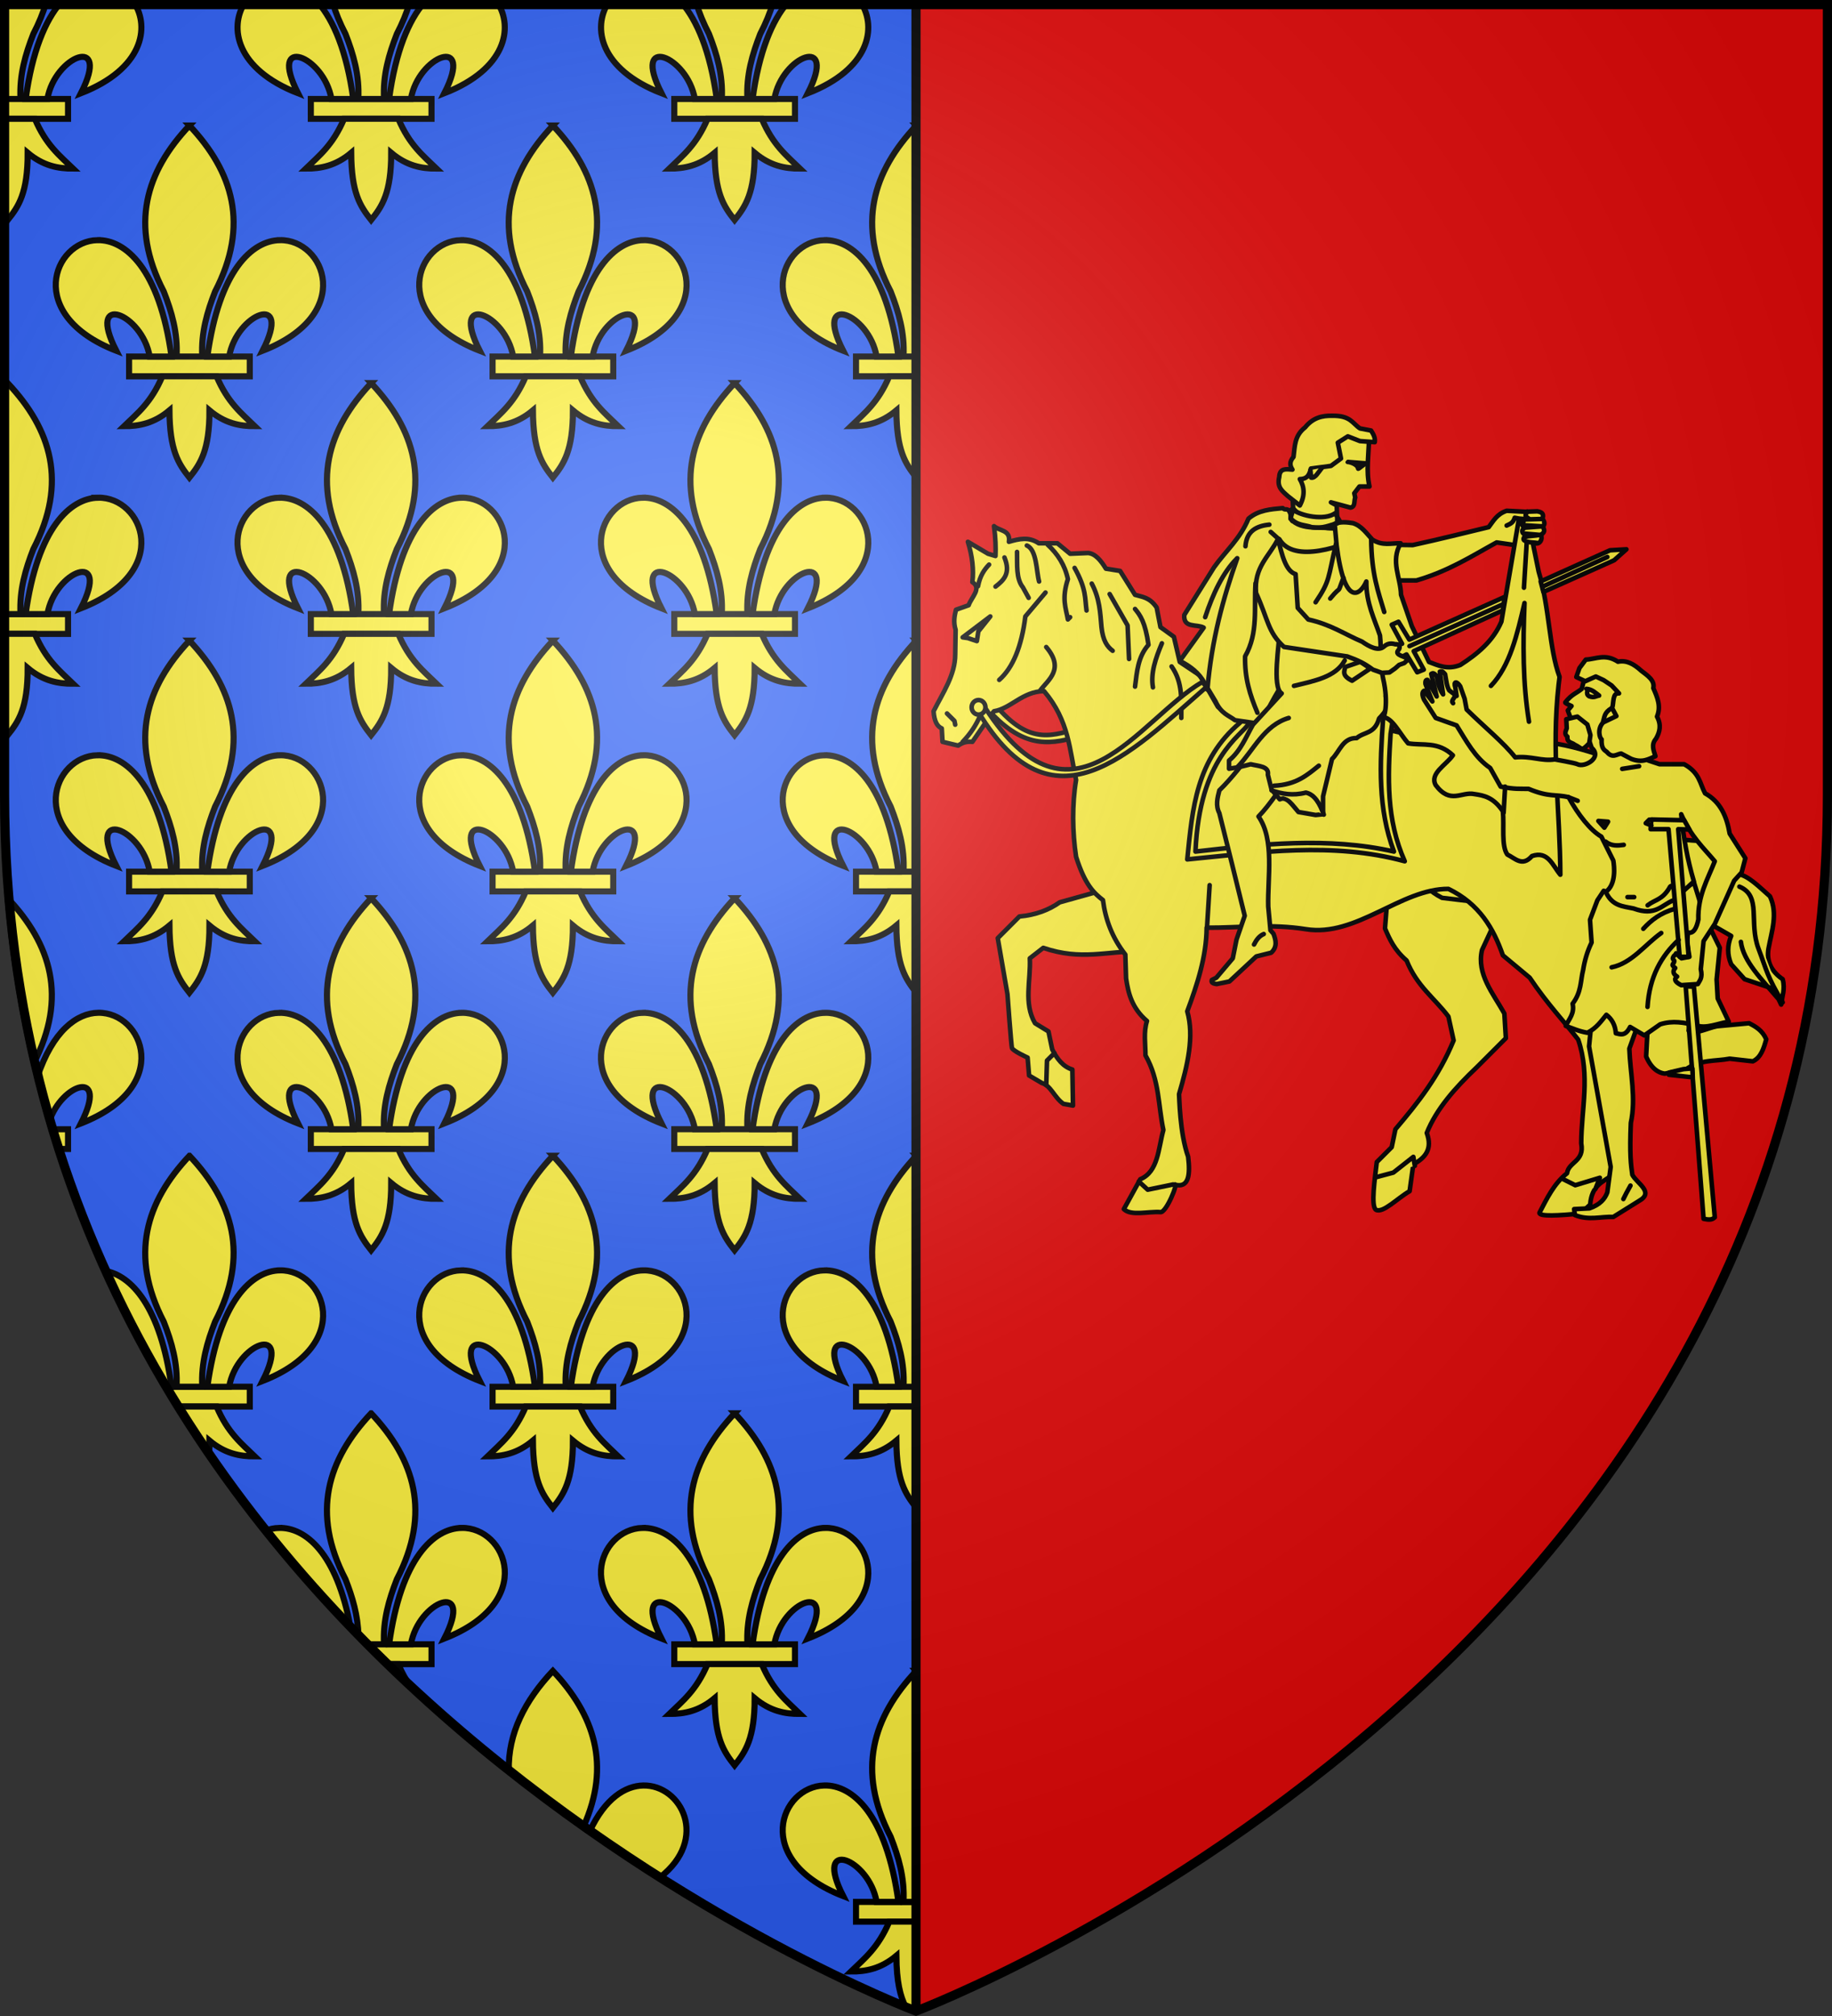 <svg height="660" width="600" xmlns="http://www.w3.org/2000/svg" xmlns:xlink="http://www.w3.org/1999/xlink"><rect width="100%" height="100%" fill="#333333" stroke="none"/><radialGradient id="a" cx="221.445" cy="226.331" gradientTransform="matrix(1.353 0 0 1.349 -77.629 -85.747)" gradientUnits="userSpaceOnUse" r="300"><stop offset="0" stop-color="#fff" stop-opacity=".314"/><stop offset=".19" stop-color="#fff" stop-opacity=".251"/><stop offset=".6" stop-color="#6b6b6b" stop-opacity=".125"/><stop offset="1" stop-opacity=".125"/></radialGradient><g><path d="m300 658.5s298.5-112.32 298.5-397.772c0-285.452 0-258.552 0-258.552h-597v258.552c0 285.452 298.5 397.772 298.5 397.772z" fill="#2b5df2" fill-rule="evenodd"/><g stroke-width=".998" transform="matrix(1.002 0 0 1.002 -66.327 -217.953)"><path d="m67.214 249.855v6.469h21.219v-6.469zm100.576.012v6.455h39.447v-6.455zm118.801 0v6.455h39.447v-6.455zm-219.377 168.301v6.469h21.219v-6.469zm15.812 168.312c.651 2.164 1.314 4.301 2 6.438h3.406v-6.438zm37.187 84.125c1.295 2.174 2.61 4.333 3.938 6.469h23.688v-6.469zm65.906 84.156c2.179 2.191 4.367 4.342 6.562 6.469h14.562v-6.469zm159.869 84.156v6.455h39.449v-6.455zm-278.775-620.5v31.438h5.688c-.417-7.81 1.609-14.638 4.188-21.25 1.823-3.513 3.204-6.895 4.188-10.188z" fill="#fcef3c" stroke="#000" stroke-width="1.996"/><path d="m85.996 218.417c-4.954 5.771-9.255 15.733-11.406 31.438h7.094c2.432-14.148 20.908-21.345 10.969-1.875 20.328-7.933 22.53-21.494 17.406-29.562zm60.187 0c-5.128 8.068-2.928 21.627 17.406 29.562-9.939-19.47 8.506-12.273 10.938 1.875h7.125c-2.154-15.722-6.474-25.669-11.438-31.438zm28.75 0c.984 3.293 2.365 6.675 4.188 10.188 2.579 6.612 4.605 13.44 4.188 21.25h8.406c-.417-7.81 1.609-14.638 4.188-21.25 1.823-3.513 3.205-6.895 4.188-10.188zm29.844 0c-4.954 5.771-9.255 15.733-11.406 31.438h7.125c2.432-14.148 20.877-21.345 10.938-1.875 20.328-7.933 22.53-21.494 17.406-29.562zm60.219 0c-5.128 8.068-2.928 21.627 17.406 29.562-9.939-19.47 8.475-12.273 10.906 1.875h7.156c-2.154-15.722-6.474-25.669-11.438-31.438zm28.75 0c.984 3.293 2.365 6.675 4.188 10.188 2.579 6.612 4.605 13.44 4.188 21.25h8.375c-.417-7.81 1.609-14.638 4.188-21.25 1.823-3.513 3.204-6.895 4.188-10.188zm29.844 0c-4.954 5.771-9.255 15.733-11.406 31.438h7.125c2.432-14.148 20.877-21.345 10.938-1.875 20.328-7.933 22.53-21.494 17.406-29.562zm-144.934 37.898c-3.639 8.592-8.137 12.071-12.504 16.293 4.895.022 9.773-.918 14.83-5.16.086 13.089 2.874 17.338 6.52 21.961 3.594-4.485 6.574-8.858 6.559-21.961 5.057 4.242 9.923 5.183 14.818 5.16-4.367-4.222-8.853-7.702-12.492-16.293zm118.801 0c-3.639 8.592-8.139 12.071-12.506 16.293 4.895.022 9.775-.918 14.832-5.16.086 13.089 2.874 17.338 6.52 21.961 3.594-4.485 6.572-8.858 6.557-21.961 5.057 4.242 9.923 5.183 14.818 5.16-4.367-4.222-8.853-7.702-12.492-16.293zm-230.242.008v31.062c.486.681.973 1.363 1.5 2.031 3.594-4.485 6.546-8.865 6.531-21.969 5.057 4.242 9.949 5.179 14.844 5.156-4.367-4.222-8.861-7.69-12.5-16.281z" fill="#fcef3c" stroke="#000" stroke-width="1.996"/><g id="b" stroke-width=".998"><path d="m108.39 334.017v6.455h39.447v-6.455zm19.719-75.478c-14.21 15.086-19.679 32.462-8.387 54.227 2.579 6.612 4.611 13.44 4.193 21.25h8.387c-.417-7.81 1.616-14.638 4.195-21.25 11.292-21.765 5.821-39.141-8.389-54.227z" fill="#fcef3c" stroke="#000" stroke-width="1.996"/><path d="m98.001 295.978c-14.329.344-23.883 24.407 6.189 36.143-9.939-19.47 8.498-12.253 10.93 1.895h7.129c-3.936-28.736-15.068-38.257-24.248-38.037zm59.668 0c-9.07.17-19.832 9.876-23.689 38.037h7.117c2.432-14.148 20.881-21.364 10.941-1.895 30.458-11.886 20.262-36.417 5.631-36.143zm-38.414 44.488c-3.639 8.592-8.137 12.071-12.504 16.293 4.895.022 9.773-.918 14.83-5.16.086 13.089 2.874 17.338 6.52 21.961 3.594-4.485 6.574-8.858 6.559-21.961 5.057 4.242 9.923 5.183 14.818 5.16-4.367-4.222-8.855-7.702-12.494-16.293z" fill="#fcef3c" stroke="#000" stroke-width="1.996"/></g><path d="m68.714 342.699c-.518.55-1.005 1.1-1.5 1.656v73.812h5.688c-.417-7.81 1.609-14.638 4.188-21.25 11.292-21.765 5.835-39.133-8.375-54.219z" fill="#fcef3c" stroke="#000" stroke-width="1.996"/><path d="m98.269 380.128c-9.07.17-19.83 9.876-23.688 38.037h7.115c2.432-14.148 20.882-21.364 10.943-1.895 30.458-11.886 20.26-36.417 5.629-36.143zm-31.055 44.477v31.094c.485.679.974 1.333 1.5 2 3.594-4.485 6.546-8.834 6.531-21.938 5.057 4.242 9.949 5.179 14.844 5.156-4.367-4.222-8.861-7.722-12.5-16.312zm1.5 86.375c-.01.011-.021.02-.031.031 1.615 18.765 4.524 36.721 8.562 53.875 11.06-21.606 5.605-38.899-8.531-53.906zm29.562 37.438c-6.93.13-14.836 5.844-19.906 21.094 1.216 4.884 2.545 9.684 3.938 14.438 3.982-12.401 19.669-17.642 10.344.625 30.458-11.886 20.256-36.43 5.625-36.156zm29.844 46.719c-14.21 15.086-19.698 32.454-8.406 54.219 2.579 6.612 4.605 13.44 4.188 21.25h8.406c-.417-7.81 1.609-14.638 4.188-21.25 11.292-21.765 5.835-39.133-8.375-54.219z" fill="#fcef3c" stroke="#000" stroke-width="1.996"/><path d="m157.669 632.578c-9.069.17-19.832 9.876-23.689 38.037h7.117c2.432-14.148 20.881-21.364 10.941-1.895 30.458-11.886 20.262-36.417 5.631-36.143zm-57.268.152c5.998 13.218 12.646 25.842 19.812 37.875h2.031c-3.598-26.267-13.208-36.483-21.844-37.875zm23.75 44.344c3.359 5.403 6.824 10.683 10.375 15.844.095-1.436.127-3.003.125-4.719 5.057 4.242 9.917 5.179 14.812 5.156-4.367-4.222-8.83-7.69-12.469-16.281zm63.344 2.219c-14.21 15.086-19.667 32.454-8.375 54.219 2.264 5.804 4.086 11.783 4.219 18.438.926.946 1.852 1.878 2.781 2.812h5.594c-.417-7.81 1.609-14.638 4.188-21.25 11.292-21.765 5.804-39.133-8.406-54.219z" fill="#fcef3c" stroke="#000" stroke-width="1.996"/><path d="m217.07 716.728c-9.069.17-19.832 9.876-23.689 38.037h7.117c2.432-14.148 20.882-21.362 10.943-1.893 30.458-11.886 20.26-36.419 5.629-36.145zm-59.668.002c-1.574.038-3.087.375-4.5.938 8.969 11.204 18.322 21.744 27.875 31.656-4.528-24.501-14.802-32.799-23.375-32.594zm35.281 44.5c2.594 2.513 5.202 4.984 7.812 7.406-1.45-2.011-2.844-4.382-4.125-7.406zm173.025 2.207c-14.21 15.086-19.679 32.464-8.387 54.229 2.579 6.612 4.611 13.44 4.193 21.25h8.389c-.417-7.81 1.614-14.638 4.193-21.25 11.292-21.765 5.821-39.143-8.389-54.229zm-118.807.012c-9.154 9.718-14.655 20.385-14.406 32.562 8.244 6.516 16.428 12.621 24.438 18.281 9.062-20.199 3.437-36.546-10.031-50.844z" fill="#fcef3c" stroke="#000" stroke-width="1.996"/><path d="m335.603 800.878c-14.329.344-23.885 24.407 6.188 36.143-9.939-19.47 8.498-12.253 10.93 1.895h7.131c-3.936-28.737-15.068-38.258-24.248-38.037zm59.666 0c-9.069.17-19.83 9.876-23.688 38.037h7.115c2.432-14.148 20.882-21.364 10.943-1.895 30.458-11.886 20.26-36.417 5.629-36.143zm-118.805.008c-5.898.11-12.504 4.249-17.469 14.875 7.823 5.477 15.457 10.543 22.844 15.219 16.297-12.61 7.077-30.327-5.375-30.094zm80.406 44.469c-3.639 8.592-8.164 12.09-12.531 16.312 4.895.022 9.787-.914 14.844-5.156.056 8.525 1.251 13.28 3.094 16.844 2.234.913 3.438 1.375 3.438 1.375s1.214-.485 3.469-1.406c1.84-3.555 3.072-8.347 3.062-16.812 5.057 4.242 9.949 5.179 14.844 5.156-4.367-4.222-8.861-7.722-12.5-16.312z" fill="#fcef3c" stroke="#000" stroke-width="1.996"/><use id="c" height="100%" stroke-width=".998" transform="translate(118.801)" width="100%" xlink:href="#b"/><use height="100%" stroke-width=".998" transform="translate(118.799)" width="100%" xlink:href="#c"/><g id="d" stroke-width=".998" transform="translate(59.4 84.15)"><path d="m108.39 334.017v6.455h39.447v-6.455zm19.719-75.478c-14.21 15.086-19.679 32.462-8.387 54.227 2.579 6.612 4.611 13.44 4.193 21.25h8.387c-.417-7.81 1.616-14.638 4.195-21.25 11.292-21.765 5.821-39.141-8.389-54.227z" fill="#fcef3c" stroke="#000" stroke-width="1.996"/><path d="m98.001 295.978c-14.329.344-23.883 24.407 6.189 36.143-9.939-19.47 8.498-12.253 10.93 1.895h7.129c-3.936-28.736-15.068-38.257-24.248-38.037zm59.668 0c-9.07.17-19.832 9.876-23.689 38.037h7.117c2.432-14.148 20.881-21.364 10.941-1.895 30.458-11.886 20.262-36.417 5.631-36.143zm-38.414 44.488c-3.639 8.592-8.137 12.071-12.504 16.293 4.895.022 9.773-.918 14.83-5.16.086 13.089 2.874 17.338 6.52 21.961 3.594-4.485 6.574-8.858 6.559-21.961 5.057 4.242 9.923 5.183 14.818 5.16-4.367-4.222-8.855-7.702-12.494-16.293z" fill="#fcef3c" stroke="#000" stroke-width="1.996"/></g><use height="100%" stroke-width=".998" transform="translate(118.801 -.002)" width="100%" xlink:href="#d"/><g id="e" stroke-width=".998" transform="translate(237.6 168.299)"><path d="m108.39 334.017v6.455h39.447v-6.455zm19.719-75.478c-14.21 15.086-19.679 32.462-8.387 54.227 2.579 6.612 4.611 13.44 4.193 21.25h8.387c-.417-7.81 1.616-14.638 4.195-21.25 11.292-21.765 5.821-39.141-8.389-54.227z" fill="#fcef3c" stroke="#000" stroke-width="1.996"/><path d="m98.001 295.978c-14.329.344-23.883 24.407 6.189 36.143-9.939-19.47 8.498-12.253 10.93 1.895h7.129c-3.936-28.736-15.068-38.257-24.248-38.037zm59.668 0c-9.07.17-19.832 9.876-23.689 38.037h7.117c2.432-14.148 20.881-21.364 10.941-1.895 30.458-11.886 20.262-36.417 5.631-36.143zm-38.414 44.488c-3.639 8.592-8.137 12.071-12.504 16.293 4.895.022 9.773-.918 14.83-5.16.086 13.089 2.874 17.338 6.52 21.961 3.594-4.485 6.574-8.858 6.559-21.961 5.057 4.242 9.923 5.183 14.818 5.16-4.367-4.222-8.855-7.702-12.494-16.293z" fill="#fcef3c" stroke="#000" stroke-width="1.996"/></g><use id="f" height="100%" stroke-width=".998" transform="translate(-118.799)" width="100%" xlink:href="#e"/><use id="g" height="100%" stroke-width=".998" transform="translate(-118.801)" width="100%" xlink:href="#f"/><use id="h" height="100%" stroke-width=".998" transform="translate(59.4 84.153)" width="100%" xlink:href="#g"/><use height="100%" stroke-width=".998" transform="translate(118.801 -.002)" width="100%" xlink:href="#h"/><g id="i" stroke-width=".998" transform="translate(237.6 336.6)"><path d="m108.39 334.017v6.455h39.447v-6.455zm19.719-75.478c-14.21 15.086-19.679 32.462-8.387 54.227 2.579 6.612 4.611 13.44 4.193 21.25h8.387c-.417-7.81 1.616-14.638 4.195-21.25 11.292-21.765 5.821-39.141-8.389-54.227z" fill="#fcef3c" stroke="#000" stroke-width="1.996"/><path d="m98.001 295.978c-14.329.344-23.883 24.407 6.189 36.143-9.939-19.47 8.498-12.253 10.93 1.895h7.129c-3.936-28.736-15.068-38.257-24.248-38.037zm59.668 0c-9.07.17-19.832 9.876-23.689 38.037h7.117c2.432-14.148 20.881-21.364 10.941-1.895 30.458-11.886 20.262-36.417 5.631-36.143zm-38.414 44.488c-3.639 8.592-8.137 12.071-12.504 16.293 4.895.022 9.773-.918 14.83-5.16.086 13.089 2.874 17.338 6.52 21.961 3.594-4.485 6.574-8.858 6.559-21.961 5.057 4.242 9.923 5.183 14.818 5.16-4.367-4.222-8.855-7.702-12.494-16.293z" fill="#fcef3c" stroke="#000" stroke-width="1.996"/></g><use id="j" height="100%" stroke-width=".998" transform="translate(-118.799)" width="100%" xlink:href="#i"/><use height="100%" stroke-width=".998" transform="translate(59.4 84.151)" width="100%" xlink:href="#j"/></g><path d="m300 658.5s298.5-112.32 298.5-397.772v-259.228h-298.5z" fill="#e20909" fill-rule="evenodd"/><path d="m300 658.397 0-656.897" fill="none" stroke="#000" stroke-width="3"/></g><g fill="#fcef3c" stroke="#000" stroke-linecap="round" stroke-linejoin="round" stroke-width="1.661" transform="matrix(.903 0 0 .903 336.557 394.214)"><path d="m-11.976-181.335c13.304 16.174 21.878 10.723 31.237 8.861l.222 2.658c-10.083 2.797-20.134 5.757-33.673-9.305z" fill="#fcef3c" fill-rule="evenodd"/><path d="m31.922-115.106-20.296 5.683c-3.853 2.732-8.597 4.573-14.613 5.142l-7.848 7.848 3.518 20.296s1.353 18.402 1.624 19.484c.271 1.082 5.683 3.518 5.683 3.518l.541 6.495 4.6 2.706c3.381.996 4.434 5.171 7.848 7.577l3.469.617-.222-13.065c-3.307-.984-5.524-3.783-7.307-7.307l-1.353-6.495-4.871-2.977c-4.252-7.244-1.481-15.659-1.894-23.543l4.871-3.789c13.909 4.743 23.025 1.1 34.368 1.353z" fill="#fcef3c" fill-rule="evenodd"/><path d="m131.238-120.789-1.624 20.837c1.669 3.879 3.359 7.758 7.848 11.636 3.756 9.357 10.082 13.574 15.154 20.296l1.894 8.66c-5.362 13.074-12.955 22.617-21.108 32.203l-1.353 6.495-5.412 5.412c-.648 5.877-2.262 16.004-.271 17.319 2.578 1.249 7.675-4.164 12.178-6.765l1.353-9.742c4.261-2.323 7.059-5.46 4.871-11.366 3.489-8.734 10.405-16.499 18.131-23.814l10.554-10.554-.541-8.93c-4.106-7.356-10.114-14.29-8.118-23.002l8.93-19.214z" fill="#fcef3c" fill-rule="evenodd"/><path d="m141.927-117.812c2.745 2.248 3.362 4.192 8.389 6.765l20.431 2.436-1.082-9.201z" fill="#fcef3c" fill-rule="evenodd"/><path d="m-21.389-217.127-4.6 1.624c-.518 2.193-1.014 4.397-.122 7.296l-.149 8.941c0 7.379-4.46 13.865-7.848 20.567.226 3.607 1.308 5.502 2.977 6.224l.271 4.871 5.683 1.353c1.714-1.256 3.428-1.536 5.142-1.353 3.135-4.564 6.766-9.954 7.848-11.095 6.112-.997 10.266-7.148 18.131-7.307 9.115 10.734 9.293 21.469 11.636 32.203-1.493 8.93-1.349 18.943 0 27.873 3.247 10.235 6.495 13.178 9.742 15.696.882 6.95 3.307 13.591 8.118 19.755l.271 8.66c.794 5.415 2.136 10.782 7.577 15.425-1.304 4.149-.541 8.299-.541 12.448 5.128 9.02 4.566 18.041 6.495 27.061-1.869 6.748-1.838 15.125-8.389 17.861l-5.954 10.825c2.632 2.596 8.792.781 13.26 1.082 2.086.417 6.732-11.041 5.142-9.964 5.307 1.458 5.686-3.802 4.916-10.116-3.08-8.635-3.177-21.596-3.292-22.677 3.105-10.541 5.562-20.92 2.977-30.038 3.666-9.839 6.927-19.759 7.036-30.309 11.997.057 23.413-1.484 35.992.541 18.331 2.951 34.433-14.692 51.687-14.613 11.28 5.467 16.35 14.322 19.755 24.085l9.742 8.118c6.419 9.583 12.811 16.239 17.59 22.461 4.437 13.121 1.14 25.137 1.082 37.615 1.281 6.603-4.578 6.608-5.142 10.825-4.817 3.795-7.28 9.159-10.013 14.343-.004 1.444 7.075.957 14.884.271l3.518-3.247c.587-7.317 4.839-8.22 8.118-10.825l.271-45.193 2.977-34.097 4.871-38.969 11.095 5.683 8.66 10.554 4.33 9.201 10.825 6.224c-1.443 3.428-1.443 6.856 0 10.283l4.871 5.412 10.554 3.518 2.706 5.683c.314-3 1.515-5.557.541-9.201-4.307-2.957-5.885-6.695-5.142-11.095 1.148-6.314 3.474-12.629.541-18.943-3.879-3.37-7.758-7.477-11.636-8.118l-9.472-11.636-11.095-.812-12.719-10.013c-3.338-5.674-6.675-11.571-10.013-18.672-14.656-3.919-24.878-10.312-61.478-6.002l-28.828-6.712c-18.142-3.017-39.432 7.767-55.014-6.77l-6.495-11.366-7.307-4.871-2.141-9.128-4.871-3.518-1.377-7.109c-2.616-3.782-5.232-3.792-7.848-4.6l-5.412-8.66-5.142-.812c-1.877-3.047-3.902-5.499-6.495-5.683l-6.495.271-4.6-3.789h-6.765c-3.608-2.475-7.216-1.606-10.825-.541.667-4.365-3.507-3.889-5.412-5.683.599 4.445.66 7.814.541 10.825l-2.706-.812-7.307-4.33c1.608 5.227 2.18 10.108 1.624 14.613 3.563 2.223-.396 5.52-1.353 8.389z" fill="#fcef3c" fill-rule="evenodd"/><path d="m76.98-174.506c-15.822 13.453-17.192 30.805-19.078 49.523 26.295-2.572 52.589-6.466 78.884.677-6.776-15.15-6.148-30.636-5.142-46.14l.947-6.089-53.176-.406z" fill="#fcef3c" fill-rule="evenodd"/><path d="m80.227-174.235c-2.714 4.542-17.889 12.157-19.349 46.41 23.451-2.682 48.136-5.414 71.984 0-5.883-15.641-5.118-31.492-3.924-48.305" fill="#fcef3c" fill-rule="evenodd"/><path d="m126.476-239.135.765 13.012h13.777c11.901-3.49 20.068-8.846 29.086-13.777l6.602.957 8.276-.622c.567-.019 1.969-1.245 1.196-3.11 1.934-1.205.911-2.108.765-2.966.955-1.196.256-2.025-.191-2.87.312-1.243.493-2.276-1.914-2.679l-4.36.158-6.738-.349c-3.635 1.244-4.796 3.726-6.506 5.932-9.068 2.169-17.569 4.337-27.555 6.506z" fill="#fcef3c" fill-rule="evenodd"/><path d="m81.851-164.493c-3.913 4.82-7.4 9.656-12.313 14.478-.703 2.751-1.41 5.503 0 8.254 3.067 12.104 6.134 24.786 9.201 37.21l-2.977 8.66-1.353 6.765-5.954 7.036-1.624.812c-.378.882.334 1.328 1.759 1.488l4.6-.947 9.742-9.066 5.412-1.353c2.26-2.079 1.759-4.465.812-6.901l-1.082-1.218-.812-8.66c-.254-10.752 2.337-24.163-3.518-32.609 4.149-4.212 8.299-10.871 12.448-16.372z" fill="#fcef3c" fill-rule="evenodd"/><path d="m95.668-264.011.765 14.16 15.882 2.296-.21-5.772-2.086-1.116 7.08 1.914c1.869-.348 1.212-2.381 1.722-3.636l-.339-1.575 1.87-2.444h3.636c-1.285-5.677-.274-11.354-.191-17.03l-12.629-5.358z" fill="#fcef3c" fill-rule="evenodd"/><path d="m56.819-213.609c-.408 4.899 4.559 3.228 7.036 4.6l-8.66 12.042c3.97 1.999 7.123 4.543 8.93 7.983l4.059 6.765c2.07 4.455 4.636 4.948 7.036 6.765l9.596 1.402c8.921-23.723 55.135-73.388 26.764-71.169-4.691.825-10.278-1.807-14.968-6.691l-.618 4.217c-1.299-6.116-2.156-3.264-3.455-4.643-4.384.413-8.807.681-12.448 3.819-2.983 7.263-8.286 11.742-12.448 17.59z" fill="#fcef3c" fill-rule="evenodd"/><path d="m91.369-207.595c.003 3.938-2.858 20.306.77 22.43l-10.423 11.336c-2.557 4.528-4.431 9.465-8.66 12.99v2.977c3.869-.541 5.704-1.082 7.848-1.624 2.865.71 6.754.702 6.224 3.789l1.353 5.412 2.977 3.518c2.513-1.301 4.594 2.149 6.765 4.6l6.224 1.082 2.706-.271v-6.495l3.247-13.531c2.831-2.713 3.86-7.743 8.93-7.577 2.72-2.361 6.544-1.408 8.142-7.134 5.196-5.266 3.334-8.128 2.376-8.11 8.243-11.54 1.581-29.404-5.776-44.47l-12.52-21.826c-3.881 2.781-12.476.989-15.437-1.352-.853-.674-.643 2.423-.758 3.385 4.062 4.633 11.604 2.489 17.175 3.725l9.777 2.379c-7.924 3.769-25.668 10.353-31.02 1.281z" fill="#fcef3c" fill-rule="evenodd"/><path d="m112.049-239.042c2.9 23.126 8.697 18.132 10.802 13.301-.107 7.761 3.022 13.837 4.944 19.568.538 4.989.014 10.702 1.135 15.552 2.11 9.131.316 14.817-.128 14.086 3.357-.038 6.165 5.975 9.201 9.472 5.412.905 10.825-.795 16.237 4.33-2.474 3.555-8.556 6.629-6.224 10.825 5.362 7.129 9.386 2.21 14.072 3.247 3.428.509 6.856 1.127 10.283 6.224.535 5.24-.643 12.535 1.624 15.696 2.83 1.358 5.426 4.581 8.93.541 5.828-2.013 7.473 3.412 10.283 6.765-.087-23.013-3.323-44.882-.613-68.912.105-.93.219-1.864.342-2.801-3.856-10.412-3.57-24.758-7.577-38.157l-2.165-10.554-5.03-8.39-6.336 37.075c-3.021 7.065-8.645 11.67-14.884 15.696-4.785 1.882-7.964.149-11.366-1.082l-6.224-12.99-3.924-11.366c-.126-6.217-3.932-12.128-.135-18.672-3.391-.117-6.57 1.052-10.283-1.353-2.103-2.264-3.971-5.033-7.036-5.954-2.206-.355-4.412-.574-6.618.236z" fill="#fcef3c" fill-rule="evenodd"/><path d="m120.67-196.631-5.484 1.89c-.286 1.565-1.362 3.065 2.488 4.975l6.629-4.431z" fill="#fcef3c" fill-rule="evenodd"/><path d="m172.991-220.136-.624 4.856-32.327 14.799 3.645 6.697-2.385.957-3.883-6.46-5.773 3.015-1.914-4.975 6.079-1.914-3.737-6.912 2.432-1.069 3.928 6.482z" fill="#fcef3c" fill-rule="evenodd"/><path d="m187.064-221.961-.984-3.799 25.135-11.292 5.963-.36-4.442 3.966z" fill="#fcef3c" fill-rule="evenodd"/><path d="m90.832-241.213c1.394 5.963 2.853 11.775 6.367 12.793l.765 12.247 3.827 4.21c8.227 1.819 13.103 5.312 19.518 8.037 2.614 1.811 5.887 3.618 7.978 1.737 1.322-1.189 2.694-1.213 4.143-.771.33-.308 2.523.495.891 2.306-1.172 1.626 2.434 2.058 3.827 3.042l-1.531 1.428-1.867.677-1.442 1.27-2.082 1.475-2.745.145-3.23-1.162c-3.09-2.261-5.202-3.314-9.301-4.789l-22.962-3.444c-5.906-5.373-5.696-9.879-10.153-19.597-.834-9.45 4.978-13.362 7.996-19.603z" fill="#fcef3c" fill-rule="evenodd"/><path d="m102.748-266.69 7.271-.957 3.636-2.679-1.148-5.741 3.636-2.296 4.401 1.722 5.358.383c.261-1.58-.509-2.902-1.339-4.21l-4.018-.765c-2.754-1.844-3.443-4.721-10.142-4.592-3.55-.083-6.926.707-9.759 4.21-3.936 3.065-3.711 6.963-4.21 10.716-1.618 1.862-1.246 3.282-.383 4.592-2.24-.182-4.64-.632-4.784 2.679-.954 3.777 1.24 5.194 3.062 6.889l4.401 3.444c1.916-3.572 1.69-6.716 0-9.568 2.948-.025 3.52-1.897 4.018-3.827z" fill="#fcef3c" fill-rule="evenodd"/><path d="m205.251-73.566-1.624 16.372 7.848 43.704-1.218 9.201c-.87 2.371-2.578 4.463-6.495 5.818l-5.548.271.271 2.165c5.102 2.05 9.299.484 13.937.677l9.336-5.818c5.65-3.157-.768-6.314-2.436-9.472-.507-3.656-1.029-7.195-.541-18.808 1.948-8.975-.227-17.951-.541-26.926l6.224-17.184z" fill="#fcef3c" fill-rule="evenodd"/><path d="m225.006-66.26-.677 12.719c1.874 4.36 4.389 5.934 6.765 6.224l7.577-1.488c5.322-3.744 10.644-2.918 15.966-3.924l8.389.947c2.93-1.354 3.94-4.629 4.871-7.983-1.428-3.233-3.794-4.589-6.224-5.818l-11.636 1.082c-3.497.656-8.145 3.232-10.283 1.624l1.218-7.307z" fill="#fcef3c" fill-rule="evenodd"/><path d="m208.949-113.607 5.389 2.428 5.146 1.712 5.347 1.771 4.592-.362 12.247-8.611 3.827 12.438 5.549 11.29-1.148 11.481.383 6.889 4.018 8.42c-3.981.607-8.203 2.655-11.864 1.339-4.212-1.003-8.446-1.859-13.012-.383l-5.741 4.018-5.167-3.062c-1.722 3.447-3.444 2.683-5.167 2.296-.221-2.974-1.419-5.166-3.444-6.697-1.93 2.352-3.582 4.842-6.889 6.506-3.165-.554-5.341-1.603-7.846-2.488 1.206-2.491 3.28-4.547 2.488-8.037 3.288-4.37 2.796-8.199 3.827-12.247.524-3.317 1.457-6.634 3.062-9.95l-.574-8.228 2.679-7.08z" fill="#fcef3c" fill-rule="evenodd"/><path d="m149.495-193.043c1.007-.42 1.403.379 1.927.924.405 2.105.543 4.25 1.465 5.841l2.703 2.034-.465-3.097c-.746-2.207.475-2.404 1.766-.428l1.595 4.507.75 3.94c6.546 6.446 13.432 12.002 17.609 17.339 5.848-.59 9.499 1.484 14.356.746 0 0 7.266 1.258 8.231 1.749 2.589 1.318 9.156-2.441 5.142-5.954l-2.165-6.224h-5.142l-.541-5.142-.812-2.165 1.353-1.624c-1.254-.569-2.584-1.156-2.228-1.353 2.369-2.998 4.035-3.254 5.954-4.871l1.145-4.6 2.706-2.977 14.343 4.871-1.894 18.943 5.142 2.706 2.706 7.036 4.059 1.353h8.93c5.645 3.128 5.659 6.96 7.577 10.554 5.632 3.101 7.864 8.468 8.93 14.613l5.683 8.93-1.353 5.142-2.706 2.977-7.036 15.696-4.059 6.224-1.017 10.155c.743 3.276-.385 4.057-1.082 5.412l-6.019.399c-2.411-1.229-2.682-2.244-1.488-3.112-1.62-1.037-1.576-2.075-.677-3.112-2.016-1.504-.202-1.351-.366-2.64-1.416-1.545.499-1.812.67-2.676l1.971 1.799 2.867-.541-.812-5.142.271-3.653c2.086.48 3.139-1.624 3.789-4.736-.254-8.528 3.345-14.488 5.954-21.108-4.16-4.978-8.493-8.741-12.178-17.049.792 8.366 2.278 16.5 4.6 24.355l-7.397 6.825c-4.279 1.686-6.514 5.929-14.498 2.985-3.746-.807-7.756-.822-10.038-6.022 3.83-2.782 3.056-9.217 2.706-11.366l-4.33-8.66c-3.923-2.262-8.446-7.95-11.861-14.283-4.702-1.173-7.056.107-14.534-3.037-3.302-.072-4.936.211-10.138-.812l-3.789-6.765c-5.489-3.712-8.635-9.767-12.178-15.425l-7.577-2.706-4.216-6.607c-.827-1.84-.702-2.809 0-3.247l3.005 3.866-2.497-6.302c-.129-1.25.227-1.529.731-1.512l3.327 6.015-1.974-8.18c.448-.17.708-.717 2.005.812.461 2.356.858 4.743 2.308 6.604z" fill="#fcef3c" fill-rule="evenodd"/><path d="m195.363-175.797 4.018-.957 3.636 2.87 1.112 3.827-.452 3.009c-3.067 3.094-2.21 1.929-5.303.452-.953-.857-2.769-.565-2.611-2.904-1.276-1.009-.526-2.018-.226-3.027z" fill="#fcef3c" fill-rule="evenodd"/><path d="m200.147-194.358-1.148 3.253 3.253 1.531 3.827-1.722 2.87 1.339 2.87 1.914 2.679 2.87c-2.472-.267-1.834 3.352-2.488 5.358l1.531 2.87-4.784 2.296c-2.321 2.391-1.205 5.886-.574 6.123-.187 3.18.881 3.852 1.914 4.592 2.042 2.431 3.505.808 5.167.574l3.636 1.914c4.019 1.58 6.292.104 8.802-.957-.649-2.105-1.615-4.21.191-6.315 1.44-2.46 1.992-5.068.383-8.037 1.552-3.777.095-7.053-1.339-10.333.609-2.797-2.056-4.502-4.401-6.315-2.591-2.376-5.321-3.923-8.42-3.253-4.691-3.056-7.9-.925-11.673-.765z" fill="#fcef3c" fill-rule="evenodd"/><path d="m238.131-139.19-11.907-.271-.271 3.518h6.495l4.059 46.275h3.247l-3.789-46.275 4.059.135z" fill="#fcef3c" fill-rule="evenodd"/><path d="m238.672-78.979 6.495 84.296c1.463.258 2.947.601 4.059-.541l-7.577-83.62z" fill="#fcef3c" fill-rule="evenodd"/><path d="m232.718-47.723-.135.812 8.66.947-.135-3.247-3.247.271z" fill="#fcef3c" fill-rule="evenodd"/><path d="m76.033-234.176c-5.093 14.392-9.317 29.651-10.825 47.628" fill="#fcef3c" fill-rule="evenodd"/><path d="m64.396-212.798c2.812-8.543 6.502-16.301 11.48-21.236" fill="#fcef3c" fill-rule="evenodd"/><path d="m82.663-225.111c-.629 8.889 1.096 17.959-3.789 26.52-.149 8.013 1.728 13.862 4.465 20.431" fill="#fcef3c" fill-rule="evenodd"/><path d="m181.031-240.13-1.015 16.643" fill="#fcef3c" fill-rule="evenodd"/><path d="m168.042-187.901c6.885-7.187 9.516-18.628 12.178-30.038-.575 14.622-.659 29.12 1.624 43.028" fill="#fcef3c" fill-rule="evenodd"/><path d="m172.642-141.897.541-9.472" fill="#fcef3c" fill-rule="evenodd"/><path d="m115.001-197.102c-3.211 5.99-11.008 7.394-18.402 9.201" fill="#fcef3c" fill-rule="evenodd"/><path d="m94.705-176.265c-8.921 2.625-12.754 11.691-18.402 17.59" fill="#fcef3c" fill-rule="evenodd"/><path d="m111.88-239.455c-3.003 12.522-2.086 13.365-7.433 21.246" fill="#fcef3c" fill-rule="evenodd"/><path d="m114.553-227.054c-2.733 6.962-.107 1.811-4.794 7.49" fill="#fcef3c" fill-rule="evenodd"/><path d="m124.608-241.212c.082 12.831 2.579 19.222 4.736 26.52" fill="#fcef3c" fill-rule="evenodd"/><path d="m79.009-238.506c.408-5.507 3.942-7.368 8.66-7.848" fill="#fcef3c" fill-rule="evenodd"/><path d="m-10.294-190.066c4.969-4.407 8.111-12.101 9.472-23.002l7.307-8.66" fill="#fcef3c" fill-rule="evenodd"/><path d="m116.084-269.085 6.765.541c-.371-.212-2.938 2.191-2.977 1.894-.241-1.868-3.765-2.554-3.789-2.436z" fill="#fcef3c" fill-rule="evenodd"/><path d="m106.821-267.005c-1.297 1.448-2.449 3.915-3.997 3.603l-.271-2.706" fill="#fcef3c" fill-rule="evenodd"/><path d="m96.411-252.138-1.052 3.442c2.398 2.768 5.332 2.355 7.73 3.277 3.922.667 6.698-.875 9.193-1.396l.014-2.244" fill="none"/><g fill="#fcef3c" fill-rule="evenodd"><path d="m202.68-186.819c2.045.173 3.241 1.406 4.6 2.436-1.247.188-1.681.922-3.586.271-.843-.519-.779-1.037-.744-1.556"/><path d="m-23.554-205.491 10.013-7.577-4.33 5.412-.541 3.518-3.247-1.082z"/><path d="m-29.237-177.888 2.706 2.706.271 1.353"/><path d="m7.296-239.047c3.605 3.314 6.225 7.332 7.307 12.448-2.343 7.214-.712 10.455 0 14.613l.812-.812"/><path d="m17.039-230.658c4.349 7.783 3.689 11.012 4.33 15.425"/><path d="m23.263-224.975c2.884 5.476 3.071 10.567 3.518 15.696.493 5.038 2.136 7.198 4.059 8.66"/><path d="m29.757-221.187 6.495 11.366.541 12.178"/><path d="m-.281-238.777c3.62 1.535 3.419 9.235 4.442 13.042"/><path d="m38.958-215.774c1.867 2.258 3.71 4.725 4.871 12.99-3.827 4.317-4.176 9.793-4.871 15.154"/><path d="m48.7-203.326c-2.286 5.456-4.165 10.866-3.247 15.966"/><path d="m52.218-194.937c4.189 5.973 3.466 12.355 3.518 18.672"/><path d="m-8.399-234.447c2.366 5.817-.306 8.275-3.247 10.554"/><path d="m-17.33-176.806c-1.377 3.067-3.278 6.134-6.224 9.201"/><path d="m40.311-8.213 3.247 2.977 9.201-1.894"/><path d="m126.638-9.836 6.005-1.602 7.255-5.705.541 3.247"/><path d="m194.291-9.025 4.33 2.165 8.93-2.706-1.624 4.059"/><path d="m9.732-54.759-2.706 2.706-.271 8.93"/><path d="m258.156-115.106c8.189 3.402 3.28 12.836 6.937 22.506 2.958 7.821 3.165 10.236 8.758 19.439"/><path d="m258.698-95.08c.869 7.019 7.581 13.621 13.26 20.296"/><path d="m4.59-186.277c2.884-3.841 8.933-7.718 2.165-15.696"/><path d="m65.073-100.492.947-15.154"/><path d="m196.05-147.579 3.45 1.353"/><path d="m207.01-138.92 3.518.271-1.353 2.165z"/><path d="m225.48-139.393-1.285 1.285 2.03.812"/><path d="m209.649-131.41c2.074 1.629 4.311 1.473 6.562 1.15"/><path d="m217.564-111.317h2.436"/><path d="m224.871-108.34c2.616-2.065 5.232-1.92 7.848-6.224.451-1.053.902-.776 1.353-.812"/><path d="m88.481-150.015c3.72 1.273 7.655 2.043 12.448.812 3.247.714 5.035 4.053 6.495 7.983"/><path d="m154.988-184.121c-1.458 2.268-1.016 1.894-.67 2.504"/><path d="m173.74-246.024c1.096-.571 2.307-.798 2.918-2.822 2.398.549 3.125.43 5.071.287-1.999-1.226-.762-1.673-.526-2.535"/><path d="m184.887-239.709c-.585-.168-3.474-.085-4.679-.882-.511-.338-.395-.885-.009-1.318 1.945-.383 3.698-.384 5.597-.718l-6.028-.526c-.816-.893-.148-1.69.622-2.105l6.267-.478-6.506-.383c-.719-.462-.41-1.267 0-2.105l6.602-.191"/><path d="m221.77-158.766-6.123.957"/><path d="m211.82-179.815c-2.733 1.595-2.543 3.189-3.062 4.784"/><path d="m85.639-97.922c-1.583.647-2.654 2.063-3.518 3.789"/><path d="m218.647-6.724c-1.294 2.28-1.99 3.662-2.571 4.871"/><path d="m-13.977-231.863c-1.737 1.821-3.292 4.003-4.018 7.845"/><path d="m-3.836-236.456c.121 4.622-.425 9.644 2.105 12.821l2.105 3.827"/><path d="m89.353-151.686c8.145-.381 12.077-3.922 16.265-7.271"/><path d="m236.122-95.811c-6.283 5.81-10.608 13.4-11.29 24.302"/><path d="m211.82-85.861c7.316-1.505 12.039-8.198 17.987-12.438"/><path d="m223.301-99.83c2.786-3.048 6.161-5.744 11.481-7.271"/><path d="m138.493-202.311 34.02-15.213"/><path d="m88.174-243.707 2.976 2.663"/><path d="m-17.736-178.234c26.768 44.252 54.493 15.29 82.633-9.305l-1.551-1.772c-23.134 13.521-47.022 58.166-78.645 9.526z"/><path d="m-15.3-180.121c.001 1.458-1.12 2.64-2.503 2.64s-2.504-1.182-2.503-2.64c-.001-1.458 1.12-2.64 2.503-2.64s2.504 1.182 2.503 2.64z"/><path d="m187.457-224.194 22.805-10.426"/></g></g><path d="m300 658.5s298.5-112.32 298.5-397.772c0-285.452 0-258.552 0-258.552h-597v258.552c0 285.452 298.5 397.772 298.5 397.772z" fill="url(#a)" fill-rule="evenodd"/><path d="m300 658.397s-298.5-112.418-298.5-398.119v-258.778l597.0 0v258.778c0 285.701-298.5 398.119-298.5 398.119z" fill="none" stroke="#000" stroke-width="3"/></svg>